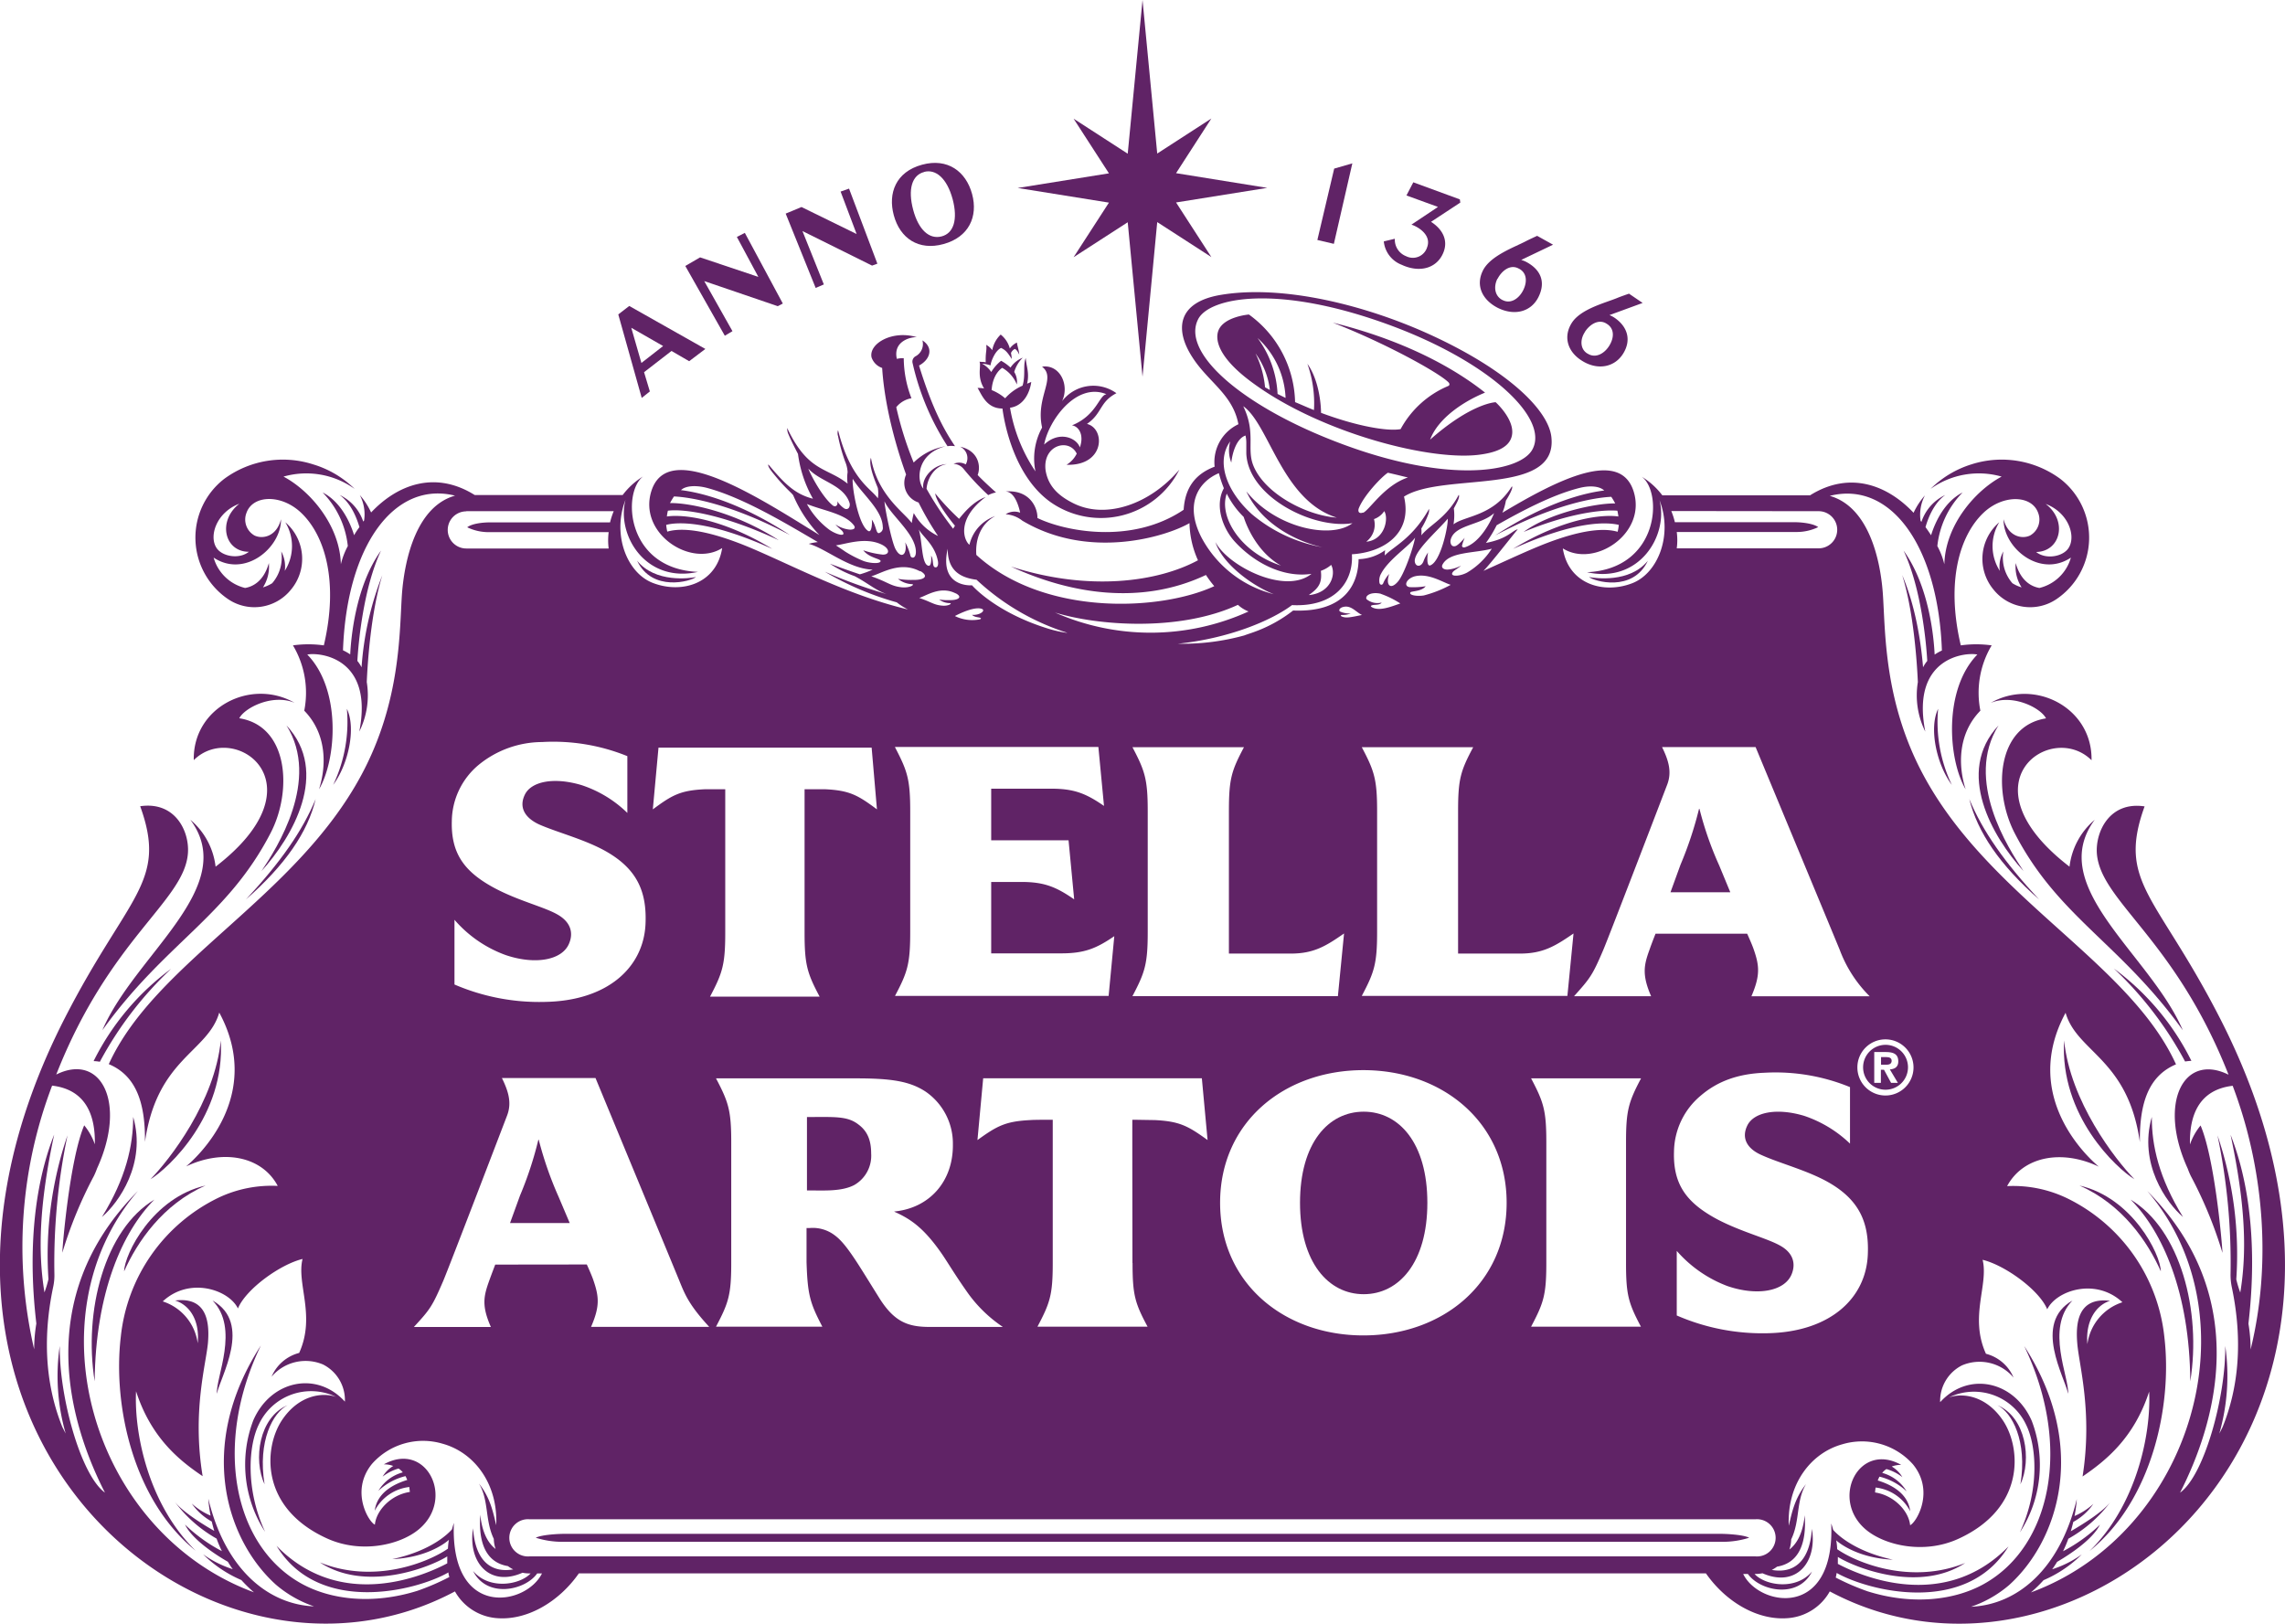 <svg xmlns="http://www.w3.org/2000/svg" viewBox="0 0 430.63 306.05"><defs><style>.cls-1{fill:#602366;}</style></defs><g id="Layer_2" data-name="Layer 2"><g id="CARTOUCHE"><polygon class="cls-1" points="155.26 53.61 151.23 43.55 164.35 50.06 165.35 49.7 160.01 35.55 158.42 36.11 161.44 44.11 151.05 39.02 148.07 40.26 153.72 54.27 155.26 53.61"/><polygon class="cls-1" points="138.04 62.42 132.72 52.98 146.58 57.71 147.53 57.21 140.37 43.89 138.87 44.66 142.92 52.19 131.94 48.51 129.15 50.13 136.6 63.28 138.04 62.42"/><path class="cls-1" d="M389,196.1c-.83,14.17,9.84,24.08,13.26,26.17C398.61,218.52,390.15,207.6,389,196.1Z"/><path class="cls-1" d="M177.82,46c4.75-1.3,6.54-5.16,5.38-9.43s-4.62-6.83-9.41-5.53c-5,1.35-6.46,5.41-5.35,9.52C169.61,44.92,173.11,47.3,177.82,46Zm-3.66-13.6c2.17-.58,4.3,1.16,5.38,5.16,1,3.79.21,6.41-2.1,7s-4.33-1.23-5.34-5C171.05,35.64,171.89,33,174.16,32.42Z"/><path class="cls-1" d="M122.47,73.78l-1.09-3.63,5.17-4,3.33,1.93,3.05-2.31-14.34-8.1-2.07,1.59L120.94,75Zm-3.5-12,6,3.44-4.09,3.19Z"/><path class="cls-1" d="M355.35,205.39a4.23,4.23,0,1,0-4.23-4.24A4.21,4.21,0,0,0,355.35,205.39Zm-2.13-7.1h2.17c1.5,0,2.36.41,2.36,1.77,0,1-.62,1.44-1.59,1.5l1.51,2.53h-1.28l-1.33-2.46h-.59v2.46h-1.25Z"/><path class="cls-1" d="M356.5,199.94c0-.52-.41-.7-1-.7h-1v1.43h1.09C356.24,200.67,356.5,200.36,356.5,199.94Z"/><path class="cls-1" d="M411.41,229.38c-4.51-7.31-5.91-13.44-5.88-18.86C403,219.29,408.26,226.7,411.41,229.38Z"/><path class="cls-1" d="M40.63,163.35a13.63,13.63,0,0,0-4.75-8.84c9.35,12.67-10.45,25.34-16.59,39.67C31.13,177.68,42.8,172.85,51,157c4.15-8,3.34-20.17-5.9-21.62.94-1.92,6.19-4.67,10.42-2.92-8.26-4.71-19.22.88-19,10.81C44.08,135.72,61.05,147.64,40.63,163.35Z"/><path class="cls-1" d="M17.64,200c.54,0,1.18.12,1.18.12a68.42,68.42,0,0,1,13.43-17.52A48.24,48.24,0,0,0,17.64,200Z"/><path class="cls-1" d="M407.23,239.62c-.06-3.25-5.39-13.9-15.34-16.17C400,227,404.77,234.09,407.23,239.62Z"/><path class="cls-1" d="M49.28,164.18c5.83-6.41,12.95-18.63,4.71-27.45C60.45,147,52.14,159.9,49.28,164.18Z"/><path class="cls-1" d="M181.55,88.32a47.83,47.83,0,0,0,4.69,5,5.92,5.92,0,0,1,1.47-.51c-1.06-.92-2.81-2.57-3.46-3.28.65-1.71.12-4.6-3.32-5.34A2.37,2.37,0,0,1,182,87.53a2.48,2.48,0,0,0-2.28-.1A2.56,2.56,0,0,1,181.55,88.32Z"/><path class="cls-1" d="M401.53,226.1c6,6,11.13,17.5,11.25,34.25C414.91,247.1,410.91,231.72,401.53,226.1Z"/><path class="cls-1" d="M384.27,169.52c-6.51-7-10.61-12.84-13.14-18.92C372.68,156.85,376.85,163,384.27,169.52Z"/><path class="cls-1" d="M298.15,68c2.89,1.83,6.1,1.27,7.73-1.32s.87-5.19-1.76-6.89a6.08,6.08,0,0,0-.8-.4l6.25-2.29L307,55.35s-1.71.59-2.19.8c-2.22.92-6.93,2.07-8.6,4.72S295.47,66.35,298.15,68Zm.51-5.4c.89-1.42,2.58-2.54,4.07-1.62l.11.07c1.48.93,1.35,2.68.42,4.15s-2.56,2.37-4,1.48l-.12-.06C297.79,65.79,297.76,64,298.66,62.63Z"/><path class="cls-1" d="M172.51,67.17a1.15,1.15,0,0,0-.51,1.32,48.08,48.08,0,0,0,6.57,15.61,4.28,4.28,0,0,1,1.41,0c-2.08-3.11-4.25-7-6.78-15.2,2.11-1.14,2.79-3.35.64-4.74A2.61,2.61,0,0,1,172.51,67.17Z"/><path class="cls-1" d="M381.35,164.18c-2.86-4.28-11.17-17.16-4.71-27.45C368.4,145.55,375.51,157.77,381.35,164.18Z"/><path class="cls-1" d="M394.17,143.29c.19-9.93-10.77-15.52-19-10.81,4.23-1.75,9.48,1,10.42,2.92-9.24,1.45-10.05,13.59-5.91,21.62,8.18,15.83,19.85,20.66,31.69,37.16-6.14-14.33-25.95-27-16.6-39.67a13.67,13.67,0,0,0-4.75,8.84C369.57,147.64,386.55,135.72,394.17,143.29Z"/><path class="cls-1" d="M411.8,200.07s.65-.1,1.19-.12a48.24,48.24,0,0,0-14.61-17.4A68.51,68.51,0,0,1,411.8,200.07Z"/><path class="cls-1" d="M376.43,264.85c2.75,1.37,5.67,6.75,4.34,14.92C382.93,275.1,381.81,267.1,376.43,264.85Z"/><path class="cls-1" d="M282.22,58c3.19,1.61,6.32.78,7.71-2s.54-5.17-2.4-6.69a6.91,6.91,0,0,0-.84-.32l6-2.87-3-1.67s-1.65.76-2.1,1c-2.13,1.13-6.7,2.72-8.11,5.52S279.29,56.47,282.22,58Zm0-5.43c.76-1.49,2.33-2.78,3.9-2l.12.06c1.56.78,1.6,2.54.81,4.09s-2.32,2.61-3.82,1.86l-.12-.05C281.66,55.75,281.46,54,282.21,52.52Z"/><path class="cls-1" d="M188.92,77c.41,3.16,2.34,12.86,9.08,17.65a16.55,16.55,0,0,0,24.26-6.13c-5.49,6.5-13.77,9.37-19.86,6.39-3.05-1.49-4.88-3.37-5.35-6.27-.6-4.76,4.41-6.14,5.87-3.14A5,5,0,0,1,201,87.6c7.25.24,7.37-6.83,3.85-7.7,2.91-2,2.32-4.11,5.55-5.79a7.43,7.43,0,0,0-10.24,1.5c1.46-3.11-.47-7-3.78-6.5,2.78,2.13-1.24,5.68,0,11.4a.3.3,0,0,0,0,.1,12.13,12.13,0,0,0-1.24,8.24,30.47,30.47,0,0,1-4.79-12c2.7-.37,3.77-3.08,4-4.86l-.78.33c.48-2.11-.2-3.39-.25-4.83-.57,1.17,0,3.26-.61,5.2a9.36,9.36,0,0,0-3.28,2.38,9,9,0,0,0-2.55-1.55c.22-3.18,2-4.19,2-4.19a6.35,6.35,0,0,1,2.75,3.13,3.52,3.52,0,0,0-.49-2.35,6.16,6.16,0,0,1,1.61-2.69,4.92,4.92,0,0,0-2.31,1.86A8.66,8.66,0,0,0,188.67,68a7.9,7.9,0,0,0-1.86,2.12,4.84,4.84,0,0,0-1.73-1.58,6.11,6.11,0,0,1,1.59.33c.08-.72.85-2.77,2-3.29.81.4,1.17.77,2,2.08,0-.41-.08-.78-.14-1.13a1.53,1.53,0,0,1,.72-.76c.34.14.53.45.84,1.07-.06-.84-.39-1.73-.44-2.28a3.56,3.56,0,0,0-1.34,1.12,5,5,0,0,0-1.72-2.62A5.43,5.43,0,0,0,187,66a3.41,3.41,0,0,0-1.14-1c.16,1-.16,1.35-.09,3.3-.42-.13-1.05-.07-1.18-.14.39.8-.56,2.72.87,5.06a7.08,7.08,0,0,0-1.23-.11C185,74.35,185.9,77,188.92,77Zm19.55-2.68c-1.33.21-1.84,4-6.45,5.85,1.21.16,2.35,1.71,1.49,4.16-.57-1.73-3.8-3.26-6.73-.54C197.59,79.35,202.77,72,208.47,74.28Z"/><polygon class="cls-1" points="208.99 38.19 202.33 48.48 212.53 41.89 215.32 71 218.09 41.86 228.29 48.45 221.64 38.16 238.82 35.41 221.64 32.64 228.29 22.34 218.09 28.94 215.32 0 212.53 28.97 202.33 22.37 208.99 32.67 191.79 35.43 208.99 38.19"/><path class="cls-1" d="M389.75,262.69c.25-3.08-4.33-12.3.83-17.57C383,249.41,389.17,259.59,389.75,262.69Z"/><path class="cls-1" d="M264.12,49.89l.41.18c3.55,1.45,6.52.18,7.55-2.63.84-2.27-.29-4.29-2.39-5.63l5.52-3.63-.09-.6-8.77-3.22-1.29,2.48L271,39l-5,3.34c1.37.45,3.82,2,2.95,4.28A2.81,2.81,0,0,1,265,48.29,3.33,3.33,0,0,1,262.87,45l-2.08.5A5.27,5.27,0,0,0,264.12,49.89Z"/><polygon class="cls-1" points="254.86 30.79 251.44 31.78 248.27 45.23 251.38 45.96 254.86 30.79"/><path class="cls-1" d="M59.49,150.6c-2.52,6.08-6.63,11.92-13.13,18.92C53.78,163,58,156.85,59.49,150.6Z"/><path class="cls-1" d="M41.61,196.1c-1.13,11.5-9.59,22.42-13.26,26.17C31.77,220.18,42.44,210.27,41.61,196.1Z"/><path class="cls-1" d="M17.84,260.35C18,243.6,23.1,232.1,29.1,226.1,19.72,231.72,15.72,247.1,17.84,260.35Z"/><path class="cls-1" d="M38.74,223.45c-10,2.27-15.28,12.92-15.35,16.17C25.86,234.09,30.65,227,38.74,223.45Z"/><path class="cls-1" d="M54.2,264.85c-5.38,2.25-6.51,10.25-4.34,14.92C48.53,271.6,51.45,266.22,54.2,264.85Z"/><path class="cls-1" d="M40.88,262.69c.58-3.1,6.8-13.28-.83-17.57C45.2,250.39,40.63,259.61,40.88,262.69Z"/><path class="cls-1" d="M161,223.35a6.36,6.36,0,0,0,3.18-5.93c0-2.47-.69-4.22-2.42-5.49-2.07-1.6-4.42-1.4-9.68-1.39v13.83C155.35,224.37,158.58,224.61,161,223.35Z"/><path class="cls-1" d="M106.13,289.1c-.42,0-3.91.1-5.16.73a16.53,16.53,0,0,0,5.16.77H324.5a16.42,16.42,0,0,0,5.15-.77c-1.25-.63-4.74-.73-5.15-.73Z"/><path class="cls-1" d="M65.37,133.6a27.48,27.48,0,0,1-2.58,14.33C65.7,144,67.12,137.18,65.37,133.6Z"/><path class="cls-1" d="M101.53,214.82s-.06,0-.07,0A68.11,68.11,0,0,1,98,225.34l-1.88,5.18,11.25,0-2.12-5A67.48,67.48,0,0,1,101.53,214.82Z"/><path class="cls-1" d="M25.1,210.52c0,5.42-1.37,11.55-5.89,18.86C22.36,226.7,27.63,219.29,25.1,210.52Z"/><path class="cls-1" d="M418.36,191.89c-11.9-23.23-19.4-25.51-14.19-39.9-6.58-1-9.26,4.75-9,8.82.65,9.09,14.7,16,24.82,41.75-8.4-4.18-13.39,5.25-7.69,17.7a14,14,0,0,0,.6,1.43,79.87,79.87,0,0,1,5.94,14.44c0-1-1.37-17.53-4.12-24a11.53,11.53,0,0,0-2,3.58c-.12-5.27,1.55-10.3,8.05-11.06.37,1,.74,2,1.1,3.1,4.42,13.1,6.35,30,2.28,46.6a29.52,29.52,0,0,0-.41-4.86c.51-4.62,2.36-21.08-3.37-35.61,2.83,13.25,3.09,22.15,1.83,29.74a20.12,20.12,0,0,1-.75-2.49A69.74,69.74,0,0,0,417.91,214a117.24,117.24,0,0,1,2.46,26,11.42,11.42,0,0,0,.23,2.58c2.17,10.33,1.21,19.13-1.73,26.4-.2.41-.41.81-.62,1.22a39.5,39.5,0,0,0,1.12-16.51c.13,9.35-3.91,24.34-8.52,27.65,6.38-12.48,14.07-36.47-6.18-56.86,20.33,23.6,8.64,64.39-21.92,75.66a24.26,24.26,0,0,0,2.38-2.31,23.07,23.07,0,0,0,7.2-4.85,20.22,20.22,0,0,1-5.58,2.8c.32-.44.63-.91.93-1.4,2.15-1.25,6.65-4.14,8.07-7a30.52,30.52,0,0,1-6.95,5c.36-.74.7-1.53,1-2.36a25.45,25.45,0,0,0,7.94-6.93c-1.49,1.94-5.69,4.49-7.48,5.52.17-.57.33-1.15.47-1.76a11,11,0,0,0,3.78-3.39,12.69,12.69,0,0,1-3.55,2.28,23.79,23.79,0,0,0,.43-3.2c-3.22,13.39-11.33,19.93-19.92,20.3a21.94,21.94,0,0,0,7.17-4.09c9.18-8.27,15.12-26,2.84-45.05,9.05,18.81,5.11,37.83-7.67,44.89-5.63,3.1-13.55,3.94-21.85,1.34a46.28,46.28,0,0,1-6-2.59c.08-.28.12-.58.18-.87,6,3.4,24.38,8.1,32.38-5-12.28,12.57-28.15,5.42-32.16,3.29,0-.42,0-.86,0-1.31,3.3,2.05,15.32,6.83,24,1.14-10.38,4.2-20.64-.16-24.13-2.6a9.89,9.89,0,0,0-.18-1.66c1.05.93,4.59,3.36,10.68,3.64-7.56-1.66-10.72-5-11.25-5.62-.12-.41-.22-.8-.37-1.21.77,18.22-13.64,15.62-16.59,9.52h.89c2.28,3.23,9.5,4.74,12.08-.46-3.06,3.63-8.87,2.61-10.83.46h.21a6.88,6.88,0,0,0,1.29-.13c6.36,2.79,10.36-2.09,9.31-8.37-.43,6.45-3.66,8.42-7.56,7.74a7.06,7.06,0,0,0,1-.62c5.19-.87,5.43-6.4,5.21-9.69-.16,1.59-.68,4.78-2.89,6.46a6.78,6.78,0,0,0,.34-1.91c1.7-3.52.88-7.27,2.8-10.42-2.18,2.73-2.69,5.48-3.26,7.85-.34-7.93,4.23-13.75,10.12-15.36a12.85,12.85,0,0,1,13.31,3.82c4.13,5.11.6,10.94-.56,11.44-.25-2.65-3-5.62-6.6-6.17,0-.27.05-.65.1-.93a8.42,8.42,0,0,1,6.52,4.47c-.46-3.61-3.93-5.12-6.12-5.8a5.17,5.17,0,0,1,.33-.72,11.39,11.39,0,0,1,5.11,2.77,7.75,7.75,0,0,0-4.6-3.48,3.1,3.1,0,0,1,.8-.72,8.89,8.89,0,0,1,3,1.52,5.72,5.72,0,0,0-2-2,4.85,4.85,0,0,1,1.78-.31c-8-4.48-13.46,6.44-6.67,12.19,3.56,3,10.94,4.7,17.37,1.78,12.79-5.8,11.91-17.21,8.48-22.33-3.08-4.59-7.44-5.3-10.19-4.35a10.86,10.86,0,0,1,14.58,5.21c1.93,3.92,2.55,12.14-1.2,20.22a23.35,23.35,0,0,0,2.24-21c-3.3-7.57-11.94-9.41-17.27-3.54a7.5,7.5,0,0,1,4.13-6.94,8.4,8.4,0,0,1,9.7,2.3,7.73,7.73,0,0,0-5.2-4.48c-3.17-7,.54-13-.63-17.71,4.17,1,10.67,5.67,12.18,9.33h0c1.69-3.52,9.1-6.05,14.17-1.33h0a9.63,9.63,0,0,0-6.6,7.89C393,249,395,246,397.66,245.18c-6.33-.78-6.45,4.67-6.18,8,.33,4.13,2.92,13,1,25.11,4.29-2.94,9.67-7.16,12.55-16,.38,8.16-2.46,21.52-11.24,30.05,11.81-9.54,15.62-27.46,14.11-40.28a32.92,32.92,0,0,0-18.37-26.23,23.39,23.39,0,0,0-11.27-2.27c3-5.59,10.27-7,17.28-3.67-2-1.67-14.76-13.25-6.26-29,2.17,7.5,11.76,8.63,14,24.38-.08-7.42,1.68-12.51,6.81-14.66-8.78-19.28-35.07-31.22-47.58-54.47-7.54-14-7.17-27.25-7.67-34.25-.49-6.8-2.81-16.39-10-18.43,11.47-2.9,20.43,9.43,21.13,29.15a9.23,9.23,0,0,0-1.37.77c-.14-3.12-1-12.87-5.86-19.61,3.36,7.12,4.29,17.56,4.47,20.8a6.73,6.73,0,0,0-.79,1.2c-.32-3.85-1.21-11-3.93-17.38,2.17,7,2.78,16.46,2.95,20.17a15.34,15.34,0,0,0,1.4,9.33c-2.76-14,7.6-15,9.81-14.52-6.4,6.57-5.55,19.71-2.21,25.4-1.44-4.5-1.46-10.48,2.78-14.82a17.42,17.42,0,0,1,2.13-12.31,21,21,0,0,0-5.82,0c-2.84-12.06-.2-20.75,4.29-25,3.72-3.51,9.08-3.33,10.28,0a3.46,3.46,0,0,1-1.51,4.29c-1.49.73-4.12.23-5-3.06-.06,5.35,6.81,11.14,12.69,7.23a8.17,8.17,0,0,1-5.93,5.72c-1.3-.22-3.48-1.13-4.47-4.69a7.21,7.21,0,0,0,1.11,4.58,6.91,6.91,0,0,1-1.73-.78,7.34,7.34,0,0,1-1.71-6,5.93,5.93,0,0,0-.67,3.66,8.63,8.63,0,0,1-.1-9.15,9.06,9.06,0,0,0-1.07,12.7,8.84,8.84,0,0,0,11.8,1.82,14,14,0,0,0,.79-22.69,18.64,18.64,0,0,0-16.76-2.75,18.94,18.94,0,0,0-7.71,4.63,15.63,15.63,0,0,1,13.4-2.32c-4.88,2.58-10.61,9.06-10.8,16.52a14.1,14.1,0,0,0-1.32-3.43,17,17,0,0,1,4.76-10.1c-3.68,1.88-5.35,6.15-5.94,8.06-.33-.51-.67-1-1.05-1.53.54-1.87,1.64-4.56,3.73-6.06a8.6,8.6,0,0,0-4.5,5.08l-.16-.21a7.87,7.87,0,0,1,.82-4.79,13.91,13.91,0,0,0-2.14,3.28c-4.87-5.18-12-8-19.51-3.29H313.28a14,14,0,0,0-3.87-3.51c4,3,3.28,17.38-10.32,18,9.86,2.2,15.38-6.94,13.66-13.58,2.55,6.54-.27,13.78-5.15,15.66-5.42,2.09-12,.18-13.07-6.57,5.94,3.75,15.83-2.78,13.35-10.72-2.53-8.1-14.11-2.37-24.74,4h0a10.29,10.29,0,0,0,.66-2.28c.52-.81,1.45-2.47,1.13-2.69-3.5,5.68-8.95,5.53-11,7.16a10.41,10.41,0,0,0,.06-3c.59-1.1,1.17-2.12.93-2.58-2.28,4.36-5.4,5.62-7.06,7.65a5.51,5.51,0,0,0,0-1.28A15.11,15.11,0,0,0,269.15,97a2.18,2.18,0,0,0,.17-1.09c-3.12,5.62-6.86,7.19-8.34,8.79a6.25,6.25,0,0,1,.06-1,9,9,0,0,1-5,1.69c-.05,4.46-2.4,10.09-12.34,9.68a26.32,26.32,0,0,1-7.22,4c-.75.28-1.21.41-2,.7a43.37,43.37,0,0,1-12.13,1.56h0c-.12,0-.25,0-.37,0,9.61-1,17.63-4.36,21.51-7.28,8,.39,11.6-4.26,11.29-9.58,6-.36,11.46-3.93,9.82-10.87,7.37-4.69,29.06.07,27.77-11.25-.58-5.1-8.22-12.56-22.72-19.22-12.18-5.59-27.75-9.51-39.52-7.56-8.32,1.37-8.76,6.59-5.43,11.74,3,4.71,7.63,7,8.69,12.65a7.88,7.88,0,0,0-4.48,8c-3.68,1.39-5.58,4-5.84,8.12-10,6.74-22.78,3.9-27.56,1.55.07-1.79-1.32-5.36-6-5,1.61.08,2.4,2.39,2.75,4a3,3,0,0,0-2.73.3,5.63,5.63,0,0,1,3.14,1.21c12.58,7.49,27.12,3,31.5.46a17.85,17.85,0,0,0,1.6,7c-7.52,4.06-20.48,5.94-35.24,1.19,11.21,5.17,24.52,7.35,36.74,1.58a20.67,20.67,0,0,0,1.57,2.11c-10.13,4.69-32.08,5.75-44.84-5.89-.18-2.22.38-5.62,3.56-7.32a7.51,7.51,0,0,0-4.86,5.41c-1-.75-2.58-4.76,3.05-9-2.27.81-4,2.86-5,4.11A47.92,47.92,0,0,1,176.25,93c.16,1.59,2.81,5,3.72,6.09l-.35.56a59.37,59.37,0,0,1-5-7.52c.14-1.93,1.48-4.29,3.8-4.65-2.49.06-4.81,2.61-4.4,4.63-1.31-1.5-1.34-6.55,4.17-8a11.19,11.19,0,0,0-6,3.07,64.89,64.89,0,0,1-3.28-10.43,4.71,4.71,0,0,1,2.86-1.69,21.29,21.29,0,0,1-1.45-7.55,4.69,4.69,0,0,0-1.3.13c-.78-3.4,2.76-4.18,3.79-4.08-4.61-1.41-9.11,1.2-8.56,3.79a3.18,3.18,0,0,0,2,2c.65,10.1,4.53,20.05,4.51,20.1a3.87,3.87,0,0,0,2.35,5.26,57,57,0,0,0,3.67,6.31,10.38,10.38,0,0,1-4.57-4.32,16.46,16.46,0,0,0-.38,1.88c-1.4-2-6.44-5.19-7.69-12.29-.57,1.37,1,4.89,1.3,5.7a6.17,6.17,0,0,1,0,1.94c-1.21-1.8-5.15-3.5-7.5-12.85a1.78,1.78,0,0,0,0,1.13,32.75,32.75,0,0,0,1.34,4.8,5.72,5.72,0,0,1,.46,2,7.4,7.4,0,0,0,0,2.15c-3.92-3.13-7.45-2.14-11.39-10.49a2.68,2.68,0,0,0,.26,1.22c.49,1.18,1.29,2.73,1.78,3.67A23.14,23.14,0,0,0,153.21,94c-3.48-.89-5.43-2.92-8.4-6.46-.17.31.43,1.11,1.25,2.09,2,2.45,3.26,3.37,3.45,3.77a25.07,25.07,0,0,0,4.92,7.45c-11.88-7.35-28.58-18.2-31.68-8.27-2.48,7.94,7.41,14.47,13.35,10.72-1.07,6.75-7.65,8.66-13.07,6.57-4.89-1.88-7.7-9.12-5.15-15.66-1.72,6.64,3.79,15.78,13.65,13.58-13.59-.58-14.32-15-10.32-18a14,14,0,0,0-3.86,3.51H89.46c-7.53-4.71-14.64-1.89-19.52,3.29a13.51,13.51,0,0,0-2.13-3.28,7.8,7.8,0,0,1,.81,4.79l-.16.21A8.56,8.56,0,0,0,64,93.29c2.1,1.5,3.19,4.19,3.74,6.06-.38.51-.72,1-1,1.53-.59-1.91-2.26-6.18-5.94-8.06a17,17,0,0,1,4.75,10.1,14,14,0,0,0-1.31,3.43c-.2-7.46-5.92-13.94-10.81-16.52a15.65,15.65,0,0,1,13.41,2.32A19,19,0,0,0,59,87.52a18.65,18.65,0,0,0-16.76,2.75,14,14,0,0,0,.8,22.69,8.83,8.83,0,0,0,11.79-1.82,9.05,9.05,0,0,0-1.06-12.7,8.65,8.65,0,0,1-.1,9.15,5.93,5.93,0,0,0-.67-3.66,7.34,7.34,0,0,1-1.71,6,7.24,7.24,0,0,1-1.73.78,7.28,7.28,0,0,0,1.11-4.58c-1,3.56-3.17,4.47-4.48,4.69a8.18,8.18,0,0,1-5.93-5.72c5.88,3.91,12.76-1.88,12.7-7.23-.85,3.29-3.48,3.79-5,3.06a3.46,3.46,0,0,1-1.5-4.29c1.2-3.36,6.56-3.54,10.28,0,4.48,4.24,7.13,12.93,4.29,25a21,21,0,0,0-5.82,0,17.42,17.42,0,0,1,2.13,12.31c4.24,4.34,4.22,10.32,2.78,14.82,3.34-5.69,4.19-18.83-2.21-25.4,2.21-.45,12.57.47,9.8,14.52a15.35,15.35,0,0,0,1.41-9.33c.16-3.71.78-13.18,2.94-20.17a58.37,58.37,0,0,0-3.92,17.38,6.73,6.73,0,0,0-.79-1.2c.18-3.24,1.11-13.68,4.46-20.8C67,110.47,66.16,120.22,66,123.34a9.13,9.13,0,0,0-1.36-.77c.7-19.72,9.65-32,21.12-29.15-7.14,2-9.47,11.63-10,18.43-.5,7-.13,20.24-7.67,34.25-12.51,23.25-38.8,35.19-47.59,54.47,5.13,2.15,6.9,7.24,6.82,14.66,2.25-15.75,11.84-16.88,14-24.38,8.51,15.75-4.25,27.33-6.25,29,7-3.33,14.31-1.92,17.27,3.67a23.35,23.35,0,0,0-11.26,2.27A32.91,32.91,0,0,0,22.76,252c-1.51,12.82,2.3,30.74,14.12,40.28-8.78-8.53-11.63-21.89-11.24-30.05,2.88,8.88,8.26,13.1,12.55,16-2-12.13.62-21,1-25.11.27-3.33.15-8.78-6.19-8,2.54.78,4.69,3.49,4.26,8.06a9.62,9.62,0,0,0-6.59-7.89c5.06-4.72,12.48-2.19,14.17,1.33,1.5-3.66,8-8.33,12.18-9.33-1.17,4.67,2.53,10.71-.64,17.71a7.77,7.77,0,0,0-5.2,4.48,8.41,8.41,0,0,1,9.7-2.3A7.51,7.51,0,0,1,65,264.18c-5.33-5.87-14-4-17.27,3.54a23.34,23.34,0,0,0,2.23,21c-3.75-8.08-3.12-16.3-1.19-20.22a10.86,10.86,0,0,1,14.58-5.21c-2.75-.95-7.11-.24-10.19,4.35-3.43,5.12-4.31,16.53,8.48,22.33,6.42,2.92,13.81,1.24,17.36-1.78,6.79-5.75,1.35-16.67-6.66-12.19a4.8,4.8,0,0,1,1.77.31,5.79,5.79,0,0,0-2,2,8.89,8.89,0,0,1,3-1.52,3.46,3.46,0,0,1,.8.72,7.69,7.69,0,0,0-4.6,3.48,11.34,11.34,0,0,1,5.11-2.77c.11.2.24.51.33.72-2.2.68-5.66,2.19-6.13,5.8a8.42,8.42,0,0,1,6.53-4.47c0,.28.07.66.09.93-3.61.55-6.34,3.52-6.59,6.17-1.17-.5-4.7-6.33-.56-11.44a12.84,12.84,0,0,1,13.31-3.82c5.88,1.61,10.46,7.43,10.12,15.36-.58-2.37-1.08-5.12-3.26-7.85,1.91,3.15,1.1,6.9,2.8,10.42a6.44,6.44,0,0,0,.34,1.91c-2.21-1.68-2.73-4.87-2.89-6.46-.22,3.29,0,8.82,5.21,9.69a6.51,6.51,0,0,0,1,.62c-3.9.68-7.13-1.29-7.57-7.74-1,6.28,3,11.16,9.32,8.37a6.69,6.69,0,0,0,1.28.13H100c-2,2.15-7.78,3.17-10.84-.46,2.59,5.2,9.8,3.69,12.08.46h.9c-3,6.1-17.36,8.7-16.6-9.52-.14.41-.25.8-.36,1.21-.53.61-3.69,4-11.26,5.62,6.09-.28,9.64-2.71,10.68-3.64a12.54,12.54,0,0,0-.18,1.66c-3.48,2.44-13.74,6.8-24.13,2.6,8.71,5.69,20.72.91,24-1.14,0,.45,0,.89,0,1.31-4,2.13-19.88,9.28-32.17-3.29,8,13.15,26.39,8.45,32.39,5,0,.29.1.59.17.87a45.53,45.53,0,0,1-6,2.59c-8.31,2.6-16.22,1.76-21.85-1.34-12.78-7.06-16.73-26.08-7.67-44.89C36.85,272.7,42.79,290.41,52,298.68a22,22,0,0,0,7.18,4.09c-8.6-.37-16.71-6.91-19.92-20.3a23.79,23.79,0,0,0,.43,3.2,12.69,12.69,0,0,1-3.55-2.28,11.12,11.12,0,0,0,3.77,3.39c.14.61.3,1.19.47,1.76-1.79-1-6-3.58-7.47-5.52A25.45,25.45,0,0,0,40.82,290a22,22,0,0,0,1,2.36,30.31,30.31,0,0,1-6.95-5c1.41,2.88,5.92,5.77,8.07,7,.3.49.61,1,.93,1.4a20.13,20.13,0,0,1-5.59-2.8,23.21,23.21,0,0,0,7.21,4.85,25.38,25.38,0,0,0,2.37,2.31C17.31,288.86,5.63,248.07,26,224.47,5.7,244.86,13.4,268.85,19.78,281.33c-4.61-3.31-8.65-18.3-8.52-27.65a39.17,39.17,0,0,0,1.12,16.51c-.22-.41-.42-.81-.63-1.22-2.93-7.27-3.9-16.07-1.73-26.4a10.36,10.36,0,0,0,.23-2.58,117.52,117.52,0,0,1,2.47-26A69.82,69.82,0,0,0,9.13,241.1a20.12,20.12,0,0,1-.75,2.49c-1.25-7.59-1-16.49,1.83-29.74-5.73,14.53-3.88,31-3.36,35.61a29.52,29.52,0,0,0-.41,4.86,85.3,85.3,0,0,1,2.27-46.6c.36-1.06.73-2.09,1.11-3.1,6.5.76,8.17,5.79,8.05,11.06a11.53,11.53,0,0,0-2-3.58c-2.75,6.5-4.12,23-4.12,24a79.87,79.87,0,0,1,5.94-14.44,14,14,0,0,0,.6-1.43c5.7-12.45.71-21.88-7.69-17.7,10.12-25.78,24.17-32.66,24.82-41.75.29-4.07-2.38-9.79-9-8.82,5.21,14.39-2.29,16.67-14.19,39.9-40,78.19,26.79,133,73.51,108.09a9.91,9.91,0,0,0,7.51,5c5.91.67,12.07-3,15.84-8.4H321.5c3.77,5.42,9.92,9.07,15.83,8.4a9.88,9.88,0,0,0,7.51-5C391.57,324.89,458.4,270.08,418.36,191.89ZM389.8,103.35c-1.08,1.58-4.24,2.15-6.07.69,4.6-.08,6-5.86,1.79-9.06C389.81,96.58,391.34,101.09,389.8,103.35ZM46.9,104c-1.83,1.46-5,.89-6.07-.69-1.54-2.26,0-6.77,4.28-8.37C40.94,98.18,42.29,104,46.9,104ZM352,236.6c-.41,8.2-7.2,14.49-19,14.69a40.42,40.42,0,0,1-17-3.35V235.77a23.77,23.77,0,0,0,9.56,6.63c5.59,1.92,10.77,1,12.09-2.23.74-1.8.46-3.85-2-5.3s-7.29-2.6-11.91-5c-5.94-3.16-8.45-6.65-8.26-12.82a14,14,0,0,1,5-10.51c3.19-2.75,7.07-4.16,12.08-4.35a36.91,36.91,0,0,1,16.09,2.71v10.65a23,23,0,0,0-8.68-5.25c-5.33-1.58-9.49-.59-10.67,1.83s0,4.4,2.67,5.57c3.46,1.58,8.83,2.93,12.84,5.27C350.46,226.27,352.3,230.55,352,236.6Zm3.34-40.7a5.29,5.29,0,1,1-5.3,5.25A5.28,5.28,0,0,1,355.35,195.9ZM342.74,96.35a3.5,3.5,0,1,1,0,7H316a11.74,11.74,0,0,0,0-3.08h22.66a9.3,9.3,0,0,0,4-.92c-1.21-.87-4.09-.92-4.09-.92H315.65a14.36,14.36,0,0,0-.68-2.11Zm-40.59,82.7c1.06-2.47,12.08-31.24,12.08-31.24.86-2.34.24-4.48-1-7h17.63s14.77,35.57,15.84,38.18a24.31,24.31,0,0,0,5.66,8.79H330.07c1.67-3.89,1.52-5.72.45-8.79-.33-1-1.25-3-1.25-3H312s-.75,1.88-1.13,3c-1.07,2.92-1.45,4.75.3,8.78H296.64C299.69,184.35,300.09,183.87,302.15,179.05Zm7.12,71H288.55c2.37-4.48,2.87-6,2.87-12V215.3c0-6-.5-7.56-2.87-12.05h20.72c-2.37,4.49-2.83,6.08-2.83,12.05v22.75C306.44,244.09,306.9,245.61,309.27,250.09Zm-12.72-74.15-1.16,11.81H256.64c2.37-4.47,2.89-6.06,2.89-12.09V152.9c0-6-.52-7.6-2.89-12.07h21c-2.38,4.47-2.85,6-2.85,12.07v26.83h11.69C290.85,179.73,293.17,178.26,296.55,175.94ZM283.94,226.7c0,15.2-12.08,25-27,25s-27-9.82-27-25,12.09-25,27-25S283.94,211.55,283.94,226.7ZM272.89,107.35c-.81.06-1.39-.37-1-1,1.31-2.38,6-2.06,9.25-2.93a14,14,0,0,1-4.67,4.51c-1.49.79-3.49.8-2.59-.2.25-.28,1-.67,1.46-1.12A6.37,6.37,0,0,1,272.89,107.35Zm.51,2.88a22.19,22.19,0,0,1-5.07,2c-1.13.19-2.85,0-2.53-.57.15-.28,2.11-.14,2.88-1.17a13.64,13.64,0,0,1-3.05.17c-1.13-.19-.63-1.51.87-2C269.17,107.92,271.92,109.78,273.4,110.23ZM282.06,99c4.88-2.78,10.51-5.72,15.49-7,2.25-.59,4-.3,4.78.45-3.3.4-10.63,2-20.53,8.46,11.22-5.92,18.8-7.13,21.86-7.27a11.11,11.11,0,0,1,.74,1.25c-3.56-.08-12.4,1.77-17.26,5.37,8-3.32,14.41-4.27,17.67-4a9.93,9.93,0,0,1,.19,1.09c-2.9-.44-10.26.26-19.87,6.11,12.14-5.54,18-5,19.95-4.53a10.09,10.09,0,0,1-.22,1.3c-3.85-1.12-9.88.65-15.29,2.91-3.09,1.29-6.43,2.86-10,4.46h0c1.38-1.39,5.11-6.23,6.47-7.84-1,.2-1.89,1.8-6,2.57A23.09,23.09,0,0,0,282.06,99Zm-8.7,2.88c.56-3,5.68-2.83,8.22-5.17-.54,1.37-2.57,5.54-5.53,6.45-.32.1-.54-.1-.52-.32a9.13,9.13,0,0,1,.51-1.48s-1.15,1.38-1.73,1.56C273.4,103.19,273.31,102.15,273.36,101.87Zm-.52-4.1c.12,1.11-1.25,8-3.28,8.78-.8.31-.54-2.16-.41-2.46a7.37,7.37,0,0,0-.9,1.74c-.41,1-1.38,1.06-1.6.13C266.21,104.06,271,100,272.84,97.77Zm-12.61,10.44c1.35-2.71,5.42-5.35,6.46-6.89-.39,2.08-2.06,6.92-3.24,8.29-1.41,1.65-2.37.66-1.64-1.44a5.81,5.81,0,0,0-1.15,1.8c-.19.35-.56.29-.68-.1A2.62,2.62,0,0,1,260.23,108.21Zm0,3.71a17.11,17.11,0,0,1,3.67,1.81c-1.82.64-3.95,1.49-5.33.72-.26-.15-.25-.25-.11-.33.42-.23,1.59,0,1.92-.56a3.22,3.22,0,0,1-2.83-.63C257.18,112.33,258.32,111.47,260.26,111.92ZM253,114.44c1.59-.51,2.5.92,3.68,1.47-2.07.42-3,.65-3.82.28-.2-.08-.22-.28,0-.28a4.23,4.23,0,0,0,1.71-.29,4.31,4.31,0,0,1-2-.35C252.21,115.05,252.47,114.61,253,114.44Zm-18.56,26.39c-2.37,4.47-2.84,6-2.84,12.07v26.83h11.7c4.35,0,6.66-1.47,10-3.79l-1.16,11.81H213.42c2.36-4.47,2.88-6.06,2.88-12.09V152.9c0-6-.52-7.6-2.88-12.07Zm-21,97.22c0,6,.45,7.56,2.83,12H195.52c2.37-4.48,2.88-6,2.88-12,0,0,0-26.06,0-27-.74,0-3.53,0-4.19.06-4.66.23-6.26,1.06-10,3.77l1.08-11.65H226.5l1.08,11.65c-3.74-2.71-5.33-3.54-10-3.77-.66,0-3.45-.06-4.18-.06C213.38,212,213.42,238.05,213.42,238.05Zm-58.39,12H134.94c2.36-4.48,2.87-6,2.87-12V215.3c0-6-.51-7.56-2.87-12.05h26.41c6.68,0,10.14.55,13.12,2.52a11.87,11.87,0,0,1,5.11,9.92c.08,7-4.43,12-11,12.65-.05,0-.06,0,0,.06,3,1.35,5.55,3,9.06,8.13,1.19,1.77,2.5,4,4.86,7.32A25.69,25.69,0,0,0,189,250.1h-13.8c-4.09,0-6.7-.94-9.57-5.58-1.55-2.48-2.62-4.23-3.82-6.11-1.93-3-3.19-4.6-4.42-5.52a6.8,6.8,0,0,0-4.81-1.43H152v6.43C152.2,244.09,152.66,245.61,155,250.09Zm13.64-109.26H207l1.06,11.11c-3.38-2.33-5.6-3.25-9.95-3.25H186.8v9.73h14.58l1.06,11.13c-3.37-2.32-5.58-3.28-9.95-3.28H186.8v13.46H200c4.36,0,6.59-.91,10-3.24l-1.07,11.26H168.67c2.37-4.47,2.87-6.06,2.87-12.09V152.9C171.54,146.86,171,145.3,168.67,140.83Zm-2.76-35.17c.28.7-1.84.6-3.16.13a21.83,21.83,0,0,1-3.46-1.77c-.74-.52-1.5-1-1.77-1.19,1.89-.24,5.48-1.6,8.51-.2,1.72.79,1.68,2,.28,1.94a17,17,0,0,1-3.64-.81C163.73,105.08,165.78,105.31,165.91,105.66Zm7.49,2c1.76,1,.72,1.73-1.34,1.68a14.16,14.16,0,0,1-2.85-.2,4.47,4.47,0,0,0,2.59,1c.71,0-.25.77-1.93.59-2.06-.23-2.58-1-5.69-2.07C166.12,108.08,169.66,105.67,173.4,107.69Zm11.46,8.86c0,.08,0,.2-.25.26a7.36,7.36,0,0,1-4.67-.63s3.3-1.81,4.95-1.39c1,.25-.12,1.27-1.72,1.17C183.74,116.44,184.71,116.27,184.86,116.55Zm61.86-4.39c1.88-1.31,2.43-2.32,2.19-4.5a5.93,5.93,0,0,0,1.94-1.12C251.83,108.26,250.79,111.73,246.72,112.16Zm10.82-10.06a4,4,0,0,0,1.38-4.19,3.81,3.81,0,0,0,1.93-1.5C261.73,97.6,261.06,101.71,257.54,102.1Zm-.67-5.44c-.6.26-1.05,0-.83-.74.95-2.46,4.33-6,5.5-6.75,2.49.57,3,.73,3.78.89C260.83,91.51,258.12,96.12,256.87,96.66ZM225.82,60.13c2.14-4.08,15-6.64,36.19,1.18,18.94,7,30.05,17.65,26.75,23.47-2.45,4.32-16.77,6.82-39.25-2.43C232.94,75.53,222.69,66.13,225.82,60.13Zm8.48,16.43c4.92,3.47,7.29,17.75,17.63,21-5.75-.4-13.64-4.53-15.75-9.87C234.93,84.5,236.72,81.56,234.3,76.56Zm-2.45,6.63a6.33,6.33,0,0,0,.2,4c.24-2.16,1.12-4.59,2.68-5.1a6.6,6.6,0,0,1,.15,1.27c0,.51,0,1.42,0,2.11.33,8.18,12.64,14.34,20,13.14-3.9,3.05-14.4,1-20-6,2.89,6.23,9.59,9.5,14.37,10.54a28.35,28.35,0,0,1-13.32-6.23C231.17,92.64,229.09,87,231.85,83.19Zm9.56,23.41c-7.51-2.41-11.78-9.14-10.22-13.56a16.36,16.36,0,0,0,3.2,4.4S236.19,103.69,241.41,106.6Zm-14.89-5.12c-3.41-6.44-.65-10.69,3.19-12.3a21.75,21.75,0,0,0,.94,2.84c-1.7,3.1-.39,7.32,2,10,3.64,4,9.11,6.93,14.51,6.14-4.93,4-15.72-1.44-18.11-6,1.35,4.19,7.08,8.31,11,9.83A21.37,21.37,0,0,1,226.52,101.48ZM233.3,114a6.36,6.36,0,0,0,2,1.25,44.63,44.63,0,0,1-36.48.2C206.87,117.93,222.29,119.1,233.3,114Zm-54.7-10.59c0,3.75,1.9,5.42,5.44,5.86a44.76,44.76,0,0,0,17.11,10l-.13,0a21.92,21.92,0,0,1-3.54-.8c-10-3.1-14.29-8.15-14.29-8.15S176.93,110.85,178.6,103.43Zm1.5,8.41c1.34.69.57,1.29-1,1.29A11.36,11.36,0,0,1,177,113a3.36,3.36,0,0,0,2,.68c.53,0-.17.59-1.45.47-1.55-.13-2-.67-4.31-1.45C174.63,112.26,177.25,110.38,180.1,111.84Zm-3.34-6.07c.13.71-.07,1.33-.58,1.16s-.21-1.46-.7-2.18c.1,1.37-.15,2-.5,1.9-1.35-.24-1.14-4.76-1.83-6.83C174,101.25,176.19,102.72,176.76,105.77Zm-4.16-2c.11,1.6-.8,1.53-1,1.06a10.47,10.47,0,0,0-1-2.59c.44,2.31-.76,3.28-1.83,1.27-.76-1.42-2.07-8-2.08-9C167.87,97.1,172.38,100.49,172.6,103.77Zm-11.89-13.5c1.7,2.84,5.57,5.82,5.66,9.07a1,1,0,0,1-.55,1.09c-.75.44-.62-1.25-1.53-2.5.11.33.06,2.62-.68,2.16C161.65,98.85,160.51,91.33,160.71,90.27Zm-8.36-1.92c2.17,2.45,6.6,3,7.75,6.44.19.59-.13,1.45-.94,1.09a4.5,4.5,0,0,1-1.36-1.39c.18.86-.39,1.18-.89.77C154.92,93.61,152.75,89.45,152.35,88.35ZM152.07,95c3.12,1.25,7.19,1.82,8.84,4,.54.71-.31.93-1.11.78a5.91,5.91,0,0,1-2.34-.93c.37.5,1.09,1,1.31,1.29.78,1.1-1.05.68-2.44-.27A15.25,15.25,0,0,1,152.07,95Zm-26.31,5.23a10,10,0,0,1-.21-1.3c1.9-.51,7.81-1,20,4.53-9.61-5.85-17-6.55-19.87-6.11a8,8,0,0,1,.19-1.09c2.52-.35,9.64.31,20.9,5.56-8.48-5.46-17-7.07-20.5-7a12.92,12.92,0,0,1,.75-1.25c3.06.14,10.64,1.35,21.85,7.27-9.89-6.46-17.22-8.06-20.53-8.46.74-.75,2.54-1,4.79-.45,7,1.85,15.31,6.93,21,10.24a10.92,10.92,0,0,0-1.72.33c3.16.83,7.58,4.75,12.06,4.86a16.28,16.28,0,0,1-2.42.89c-1.08-.36-3.21-1.09-5.64-2a21.11,21.11,0,0,0,4.65,2.34c2.41,1.26,3.88,2.62,6,3.38a92.41,92.41,0,0,1-11.62-4.22A56.21,56.21,0,0,0,169,113.53a12.35,12.35,0,0,0,2.11,1.34c-11.39-2.7-21.65-8.26-30-11.76C135.65,100.85,129.61,99.08,125.76,100.2Zm-1.66,40.68h40.17l1,11.64c-3.63-2.71-5.2-3.57-9.74-3.79-.65,0-3.17,0-3.9,0,0,.9,0,27,0,27,0,6,.46,7.62,2.84,12.09H133.81c2.36-4.47,2.87-6.06,2.87-12.09,0,0,0-26.06,0-27-.73,0-3.24,0-3.89,0-4.56.22-6.11,1.08-9.76,3.79Zm-5.87,1.64v10.67a22.32,22.32,0,0,0-8.66-5.25c-5.33-1.58-9.47-.62-10.65,1.79s0,4.38,2.66,5.62c3.45,1.53,8.81,2.87,12.81,5.19,5.72,3.32,7.55,7.57,7.26,13.67-.41,8.14-7.18,14.42-19,14.6a40.38,40.38,0,0,1-17-3.28v-12.2A23.14,23.14,0,0,0,95.27,180c5.57,1.9,10.73,1,12-2.22.73-1.76.46-3.79-2-5.29s-7.27-2.59-11.87-5c-5.94-3.13-8.43-6.66-8.25-12.79a14,14,0,0,1,5-10.49,19,19,0,0,1,12-4.35A37.06,37.06,0,0,1,118.23,142.52ZM87.88,96.35l27.78,0a14.42,14.42,0,0,0-.69,2.11H92.13s-2.87,0-4.08.92a9.27,9.27,0,0,0,4,.92h22.66a12.14,12.14,0,0,0,0,3.08H87.88a3.5,3.5,0,0,1,0-7Zm5.45,142s-.73,1.91-1.12,3c-1.08,3-1.46,4.75.3,8.76H78c3.06-3.33,3.45-3.85,5.53-8.68,1.06-2.48,12.06-31.24,12.06-31.24.87-2.34.24-4.48-1-7h17.64S126.93,238.7,128,241.33s1.82,4.59,5.66,8.76H111.39c1.67-3.85,1.52-5.64.45-8.76-.33-1-1.25-3-1.25-3Zm6.43,55a3.51,3.51,0,1,1,0-7h231.1a3.51,3.51,0,1,1,0,7Z"/><path class="cls-1" d="M279.24,85.64c2.73-.4,4.74-1.26,5.46-2.83,1.46-3.16-2.83-7-2.83-7s-4.47.1-12.35,7.05c1.52-4.06,6.34-7.22,10.35-8.86-3.69-2.93-12.64-9.2-28.69-13.19,10,3.91,19.92,9.4,21.78,11.23.31.31.22.59,0,.7a18.23,18.23,0,0,0-9,8.14c-2.29.44-8-.45-15-3.07,0-1.64-.39-6.17-2.57-9.24a22.22,22.22,0,0,1,1.24,8.72c-1.15-.45-2.34-1-3.56-1.5a20.91,20.91,0,0,0-8.7-16.51s-4.71.38-5.74,3c-.6,1.51-.42,5,6.87,10.19C249.31,81.7,270.05,87.09,279.24,85.64ZM238.41,73a18.21,18.21,0,0,0-1.8-6.39,14.53,14.53,0,0,1,2.71,6.89Zm2.36,1.25A19.23,19.23,0,0,0,237,63.71,16.15,16.15,0,0,1,242.28,75Z"/><path class="cls-1" d="M120.07,105.68c2.83,6,10.21,3.86,11.09,3.08C130.09,109,123.49,109.93,120.07,105.68Z"/><path class="cls-1" d="M245,226.7c0,11.3,5.38,17.23,12,17.23s12-5.93,12-17.23-5.36-17.17-12-17.17S245,215.4,245,226.7Z"/><path class="cls-1" d="M367.84,147.93a27.38,27.38,0,0,1-2.58-14.33C363.51,137.18,364.92,144,367.84,147.93Z"/><path class="cls-1" d="M324,163.12a63.78,63.78,0,0,1-3.72-10.67s-.07,0-.08,0A69.68,69.68,0,0,1,316.7,163l-1.88,5.17,11.27,0Z"/><path class="cls-1" d="M310.56,105.68c-3.42,4.25-10,3.3-11.09,3.08C300.35,109.54,307.72,111.73,310.56,105.68Z"/></g></g></svg>